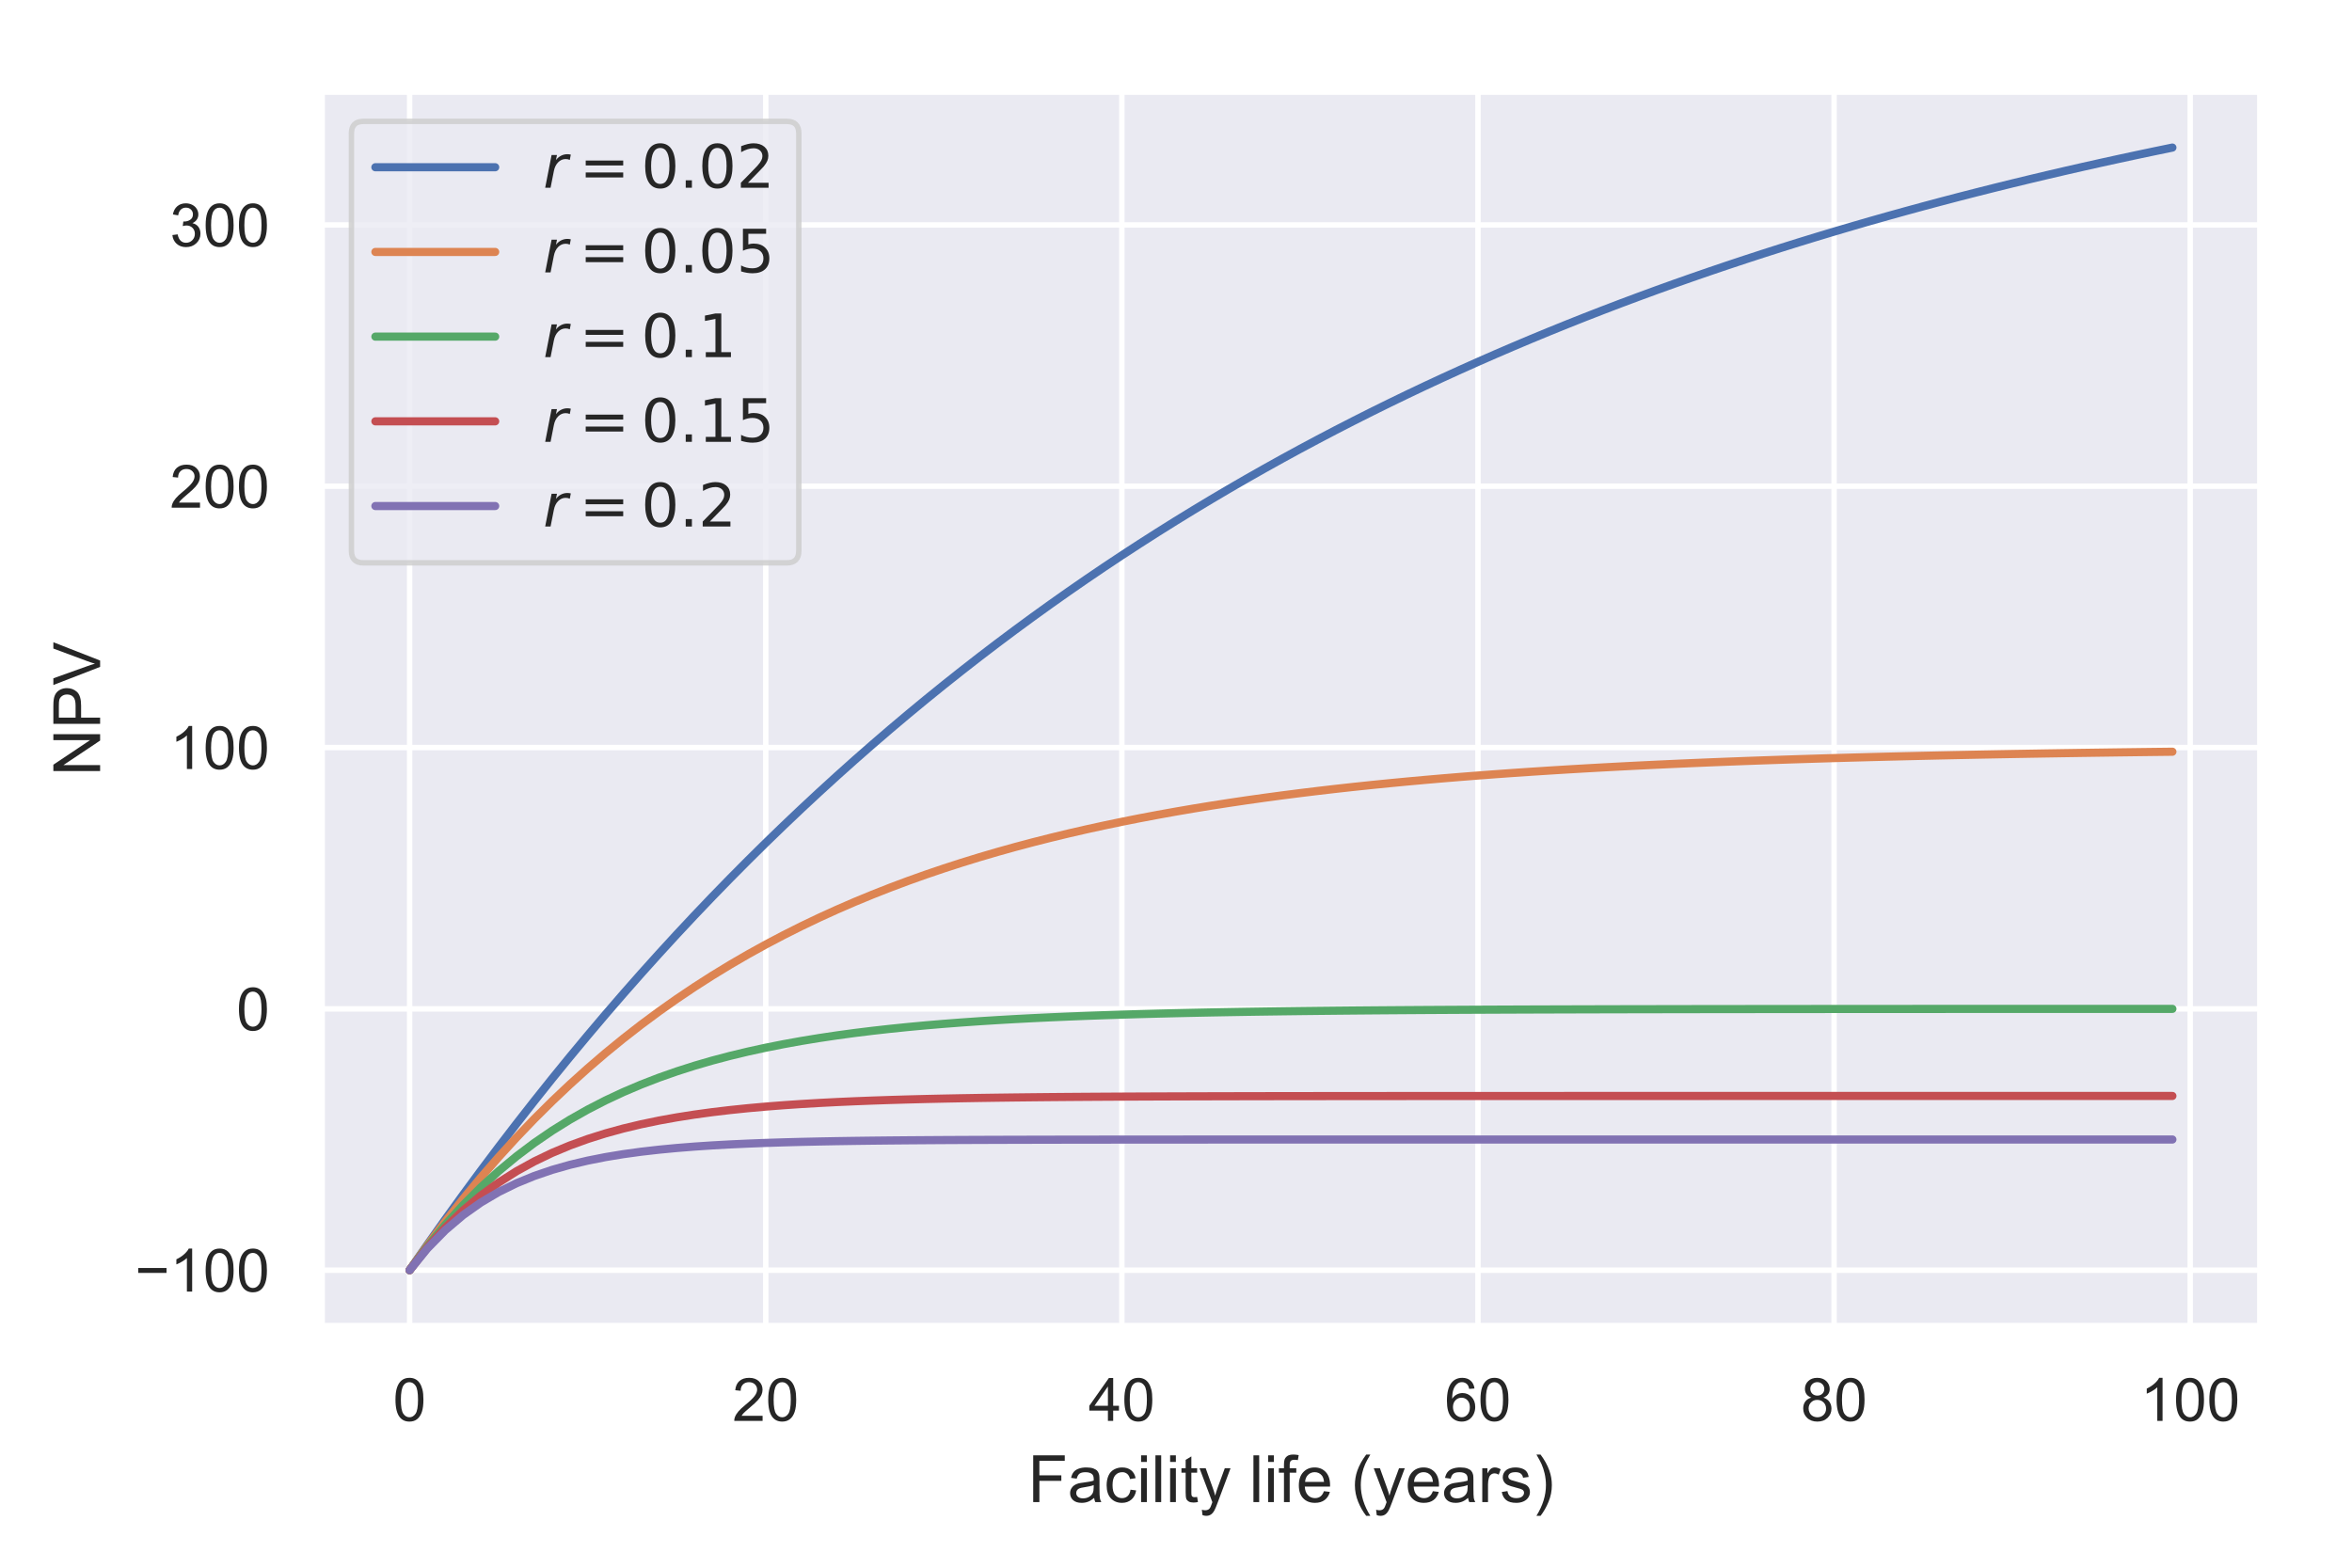 <?xml version="1.0" encoding="utf-8" standalone="no"?>
<!DOCTYPE svg PUBLIC "-//W3C//DTD SVG 1.1//EN"
  "http://www.w3.org/Graphics/SVG/1.1/DTD/svg11.dtd">
<!-- Created with matplotlib (https://matplotlib.org/) -->
<svg height="288pt" version="1.1" viewBox="0 0 432 288" width="432pt" xmlns="http://www.w3.org/2000/svg" xmlns:xlink="http://www.w3.org/1999/xlink">
 <defs>
  <style type="text/css">
*{stroke-linecap:butt;stroke-linejoin:round;}
  </style>
 </defs>
 <g id="figure_1">
  <g id="patch_1">
   <path d="M 0 288 
L 432 288 
L 432 0 
L 0 0 
z
" style="fill:#ffffff;"/>
  </g>
  <g id="axes_1">
   <g id="patch_2">
    <path d="M 59.05 243.653 
L 415.2 243.653 
L 415.2 16.8 
L 59.05 16.8 
z
" style="fill:#eaeaf2;"/>
   </g>
   <g id="matplotlib.axis_1">
    <g id="xtick_1">
     <g id="line2d_1">
      <path clip-path="url(#pd58689fdc3)" d="M 75.239 243.653 
L 75.239 16.8 
" style="fill:none;stroke:#ffffff;stroke-linecap:round;"/>
     </g>
     <g id="text_1">
      <!-- 0 -->
      <defs>
       <path d="M 4.156 35.297 
Q 4.156 48 6.766 55.734 
Q 9.375 63.484 14.516 67.672 
Q 19.672 71.875 27.484 71.875 
Q 33.25 71.875 37.594 69.547 
Q 41.938 67.234 44.766 62.859 
Q 47.609 58.5 49.219 52.219 
Q 50.828 45.953 50.828 35.297 
Q 50.828 22.703 48.234 14.969 
Q 45.656 7.234 40.5 3 
Q 35.359 -1.219 27.484 -1.219 
Q 17.141 -1.219 11.234 6.203 
Q 4.156 15.141 4.156 35.297 
z
M 13.188 35.297 
Q 13.188 17.672 17.312 11.828 
Q 21.438 6 27.484 6 
Q 33.547 6 37.672 11.859 
Q 41.797 17.719 41.797 35.297 
Q 41.797 52.984 37.672 58.781 
Q 33.547 64.594 27.391 64.594 
Q 21.344 64.594 17.719 59.469 
Q 13.188 52.938 13.188 35.297 
z
" id="ArialMT-48"/>
      </defs>
      <g style="fill:#262626;" transform="translate(72.18 261.027)scale(0.11 -0.11)">
       <use xlink:href="#ArialMT-48"/>
      </g>
     </g>
    </g>
    <g id="xtick_2">
     <g id="line2d_2">
      <path clip-path="url(#pd58689fdc3)" d="M 140.647 243.653 
L 140.647 16.8 
" style="fill:none;stroke:#ffffff;stroke-linecap:round;"/>
     </g>
     <g id="text_2">
      <!-- 20 -->
      <defs>
       <path d="M 50.344 8.453 
L 50.344 0 
L 3.031 0 
Q 2.938 3.172 4.047 6.109 
Q 5.859 10.938 9.828 15.625 
Q 13.812 20.312 21.344 26.469 
Q 33.016 36.031 37.109 41.625 
Q 41.219 47.219 41.219 52.203 
Q 41.219 57.422 37.469 61 
Q 33.734 64.594 27.734 64.594 
Q 21.391 64.594 17.578 60.781 
Q 13.766 56.984 13.719 50.25 
L 4.688 51.172 
Q 5.609 61.281 11.656 66.578 
Q 17.719 71.875 27.938 71.875 
Q 38.234 71.875 44.234 66.156 
Q 50.25 60.453 50.25 52 
Q 50.25 47.703 48.484 43.547 
Q 46.734 39.406 42.656 34.812 
Q 38.578 30.219 29.109 22.219 
Q 21.188 15.578 18.938 13.203 
Q 16.703 10.844 15.234 8.453 
z
" id="ArialMT-50"/>
      </defs>
      <g style="fill:#262626;" transform="translate(134.53 261.027)scale(0.11 -0.11)">
       <use xlink:href="#ArialMT-50"/>
       <use x="55.615" xlink:href="#ArialMT-48"/>
      </g>
     </g>
    </g>
    <g id="xtick_3">
     <g id="line2d_3">
      <path clip-path="url(#pd58689fdc3)" d="M 206.056 243.653 
L 206.056 16.8 
" style="fill:none;stroke:#ffffff;stroke-linecap:round;"/>
     </g>
     <g id="text_3">
      <!-- 40 -->
      <defs>
       <path d="M 32.328 0 
L 32.328 17.141 
L 1.266 17.141 
L 1.266 25.203 
L 33.938 71.578 
L 41.109 71.578 
L 41.109 25.203 
L 50.781 25.203 
L 50.781 17.141 
L 41.109 17.141 
L 41.109 0 
z
M 32.328 25.203 
L 32.328 57.469 
L 9.906 25.203 
z
" id="ArialMT-52"/>
      </defs>
      <g style="fill:#262626;" transform="translate(199.939 261.027)scale(0.11 -0.11)">
       <use xlink:href="#ArialMT-52"/>
       <use x="55.615" xlink:href="#ArialMT-48"/>
      </g>
     </g>
    </g>
    <g id="xtick_4">
     <g id="line2d_4">
      <path clip-path="url(#pd58689fdc3)" d="M 271.465 243.653 
L 271.465 16.8 
" style="fill:none;stroke:#ffffff;stroke-linecap:round;"/>
     </g>
     <g id="text_4">
      <!-- 60 -->
      <defs>
       <path d="M 49.75 54.047 
L 41.016 53.375 
Q 39.844 58.547 37.703 60.891 
Q 34.125 64.656 28.906 64.656 
Q 24.703 64.656 21.531 62.312 
Q 17.391 59.281 14.984 53.469 
Q 12.594 47.656 12.5 36.922 
Q 15.672 41.75 20.266 44.094 
Q 24.859 46.438 29.891 46.438 
Q 38.672 46.438 44.844 39.969 
Q 51.031 33.5 51.031 23.25 
Q 51.031 16.5 48.125 10.719 
Q 45.219 4.938 40.141 1.859 
Q 35.062 -1.219 28.609 -1.219 
Q 17.625 -1.219 10.688 6.859 
Q 3.766 14.938 3.766 33.5 
Q 3.766 54.25 11.422 63.672 
Q 18.109 71.875 29.438 71.875 
Q 37.891 71.875 43.281 67.141 
Q 48.688 62.406 49.75 54.047 
z
M 13.875 23.188 
Q 13.875 18.656 15.797 14.5 
Q 17.719 10.359 21.188 8.172 
Q 24.656 6 28.469 6 
Q 34.031 6 38.031 10.484 
Q 42.047 14.984 42.047 22.703 
Q 42.047 30.125 38.078 34.391 
Q 34.125 38.672 28.125 38.672 
Q 22.172 38.672 18.016 34.391 
Q 13.875 30.125 13.875 23.188 
z
" id="ArialMT-54"/>
      </defs>
      <g style="fill:#262626;" transform="translate(265.348 261.027)scale(0.11 -0.11)">
       <use xlink:href="#ArialMT-54"/>
       <use x="55.615" xlink:href="#ArialMT-48"/>
      </g>
     </g>
    </g>
    <g id="xtick_5">
     <g id="line2d_5">
      <path clip-path="url(#pd58689fdc3)" d="M 336.873 243.653 
L 336.873 16.8 
" style="fill:none;stroke:#ffffff;stroke-linecap:round;"/>
     </g>
     <g id="text_5">
      <!-- 80 -->
      <defs>
       <path d="M 17.672 38.812 
Q 12.203 40.828 9.562 44.531 
Q 6.938 48.25 6.938 53.422 
Q 6.938 61.234 12.547 66.547 
Q 18.172 71.875 27.484 71.875 
Q 36.859 71.875 42.578 66.422 
Q 48.297 60.984 48.297 53.172 
Q 48.297 48.188 45.672 44.5 
Q 43.062 40.828 37.75 38.812 
Q 44.344 36.672 47.781 31.875 
Q 51.219 27.094 51.219 20.453 
Q 51.219 11.281 44.719 5.031 
Q 38.234 -1.219 27.641 -1.219 
Q 17.047 -1.219 10.547 5.047 
Q 4.047 11.328 4.047 20.703 
Q 4.047 27.688 7.594 32.391 
Q 11.141 37.109 17.672 38.812 
z
M 15.922 53.719 
Q 15.922 48.641 19.188 45.406 
Q 22.469 42.188 27.688 42.188 
Q 32.766 42.188 36.016 45.375 
Q 39.266 48.578 39.266 53.219 
Q 39.266 58.062 35.906 61.359 
Q 32.562 64.656 27.594 64.656 
Q 22.562 64.656 19.234 61.422 
Q 15.922 58.203 15.922 53.719 
z
M 13.094 20.656 
Q 13.094 16.891 14.875 13.375 
Q 16.656 9.859 20.172 7.922 
Q 23.688 6 27.734 6 
Q 34.031 6 38.125 10.047 
Q 42.234 14.109 42.234 20.359 
Q 42.234 26.703 38.016 30.859 
Q 33.797 35.016 27.438 35.016 
Q 21.234 35.016 17.156 30.906 
Q 13.094 26.812 13.094 20.656 
z
" id="ArialMT-56"/>
      </defs>
      <g style="fill:#262626;" transform="translate(330.756 261.027)scale(0.11 -0.11)">
       <use xlink:href="#ArialMT-56"/>
       <use x="55.615" xlink:href="#ArialMT-48"/>
      </g>
     </g>
    </g>
    <g id="xtick_6">
     <g id="line2d_6">
      <path clip-path="url(#pd58689fdc3)" d="M 402.282 243.653 
L 402.282 16.8 
" style="fill:none;stroke:#ffffff;stroke-linecap:round;"/>
     </g>
     <g id="text_6">
      <!-- 100 -->
      <defs>
       <path d="M 37.25 0 
L 28.469 0 
L 28.469 56 
Q 25.297 52.984 20.141 49.953 
Q 14.984 46.922 10.891 45.406 
L 10.891 53.906 
Q 18.266 57.375 23.781 62.297 
Q 29.297 67.234 31.594 71.875 
L 37.25 71.875 
z
" id="ArialMT-49"/>
      </defs>
      <g style="fill:#262626;" transform="translate(393.106 261.027)scale(0.11 -0.11)">
       <use xlink:href="#ArialMT-49"/>
       <use x="55.615" xlink:href="#ArialMT-48"/>
       <use x="111.23" xlink:href="#ArialMT-48"/>
      </g>
     </g>
    </g>
    <g id="text_7">
     <!-- Facility life (years) -->
     <defs>
      <path d="M 8.203 0 
L 8.203 71.578 
L 56.5 71.578 
L 56.5 63.141 
L 17.672 63.141 
L 17.672 40.969 
L 51.266 40.969 
L 51.266 32.516 
L 17.672 32.516 
L 17.672 0 
z
" id="ArialMT-70"/>
      <path d="M 40.438 6.391 
Q 35.547 2.25 31.031 0.531 
Q 26.516 -1.172 21.344 -1.172 
Q 12.797 -1.172 8.203 3 
Q 3.609 7.172 3.609 13.672 
Q 3.609 17.484 5.344 20.625 
Q 7.078 23.781 9.891 25.688 
Q 12.703 27.594 16.219 28.562 
Q 18.797 29.25 24.031 29.891 
Q 34.672 31.156 39.703 32.906 
Q 39.75 34.719 39.75 35.203 
Q 39.75 40.578 37.25 42.781 
Q 33.891 45.75 27.25 45.75 
Q 21.047 45.75 18.094 43.578 
Q 15.141 41.406 13.719 35.891 
L 5.125 37.062 
Q 6.297 42.578 8.984 45.969 
Q 11.672 49.359 16.75 51.188 
Q 21.828 53.031 28.516 53.031 
Q 35.156 53.031 39.297 51.469 
Q 43.453 49.906 45.406 47.531 
Q 47.359 45.172 48.141 41.547 
Q 48.578 39.312 48.578 33.453 
L 48.578 21.734 
Q 48.578 9.469 49.141 6.219 
Q 49.703 2.984 51.375 0 
L 42.188 0 
Q 40.828 2.734 40.438 6.391 
z
M 39.703 26.031 
Q 34.906 24.078 25.344 22.703 
Q 19.922 21.922 17.672 20.938 
Q 15.438 19.969 14.203 18.094 
Q 12.984 16.219 12.984 13.922 
Q 12.984 10.406 15.641 8.062 
Q 18.312 5.719 23.438 5.719 
Q 28.516 5.719 32.469 7.938 
Q 36.422 10.156 38.281 14.016 
Q 39.703 17 39.703 22.797 
z
" id="ArialMT-97"/>
      <path d="M 40.438 19 
L 49.078 17.875 
Q 47.656 8.938 41.812 3.875 
Q 35.984 -1.172 27.484 -1.172 
Q 16.844 -1.172 10.375 5.781 
Q 3.906 12.75 3.906 25.734 
Q 3.906 34.125 6.688 40.422 
Q 9.469 46.734 15.156 49.875 
Q 20.844 53.031 27.547 53.031 
Q 35.984 53.031 41.359 48.75 
Q 46.734 44.484 48.25 36.625 
L 39.703 35.297 
Q 38.484 40.531 35.375 43.156 
Q 32.281 45.797 27.875 45.797 
Q 21.234 45.797 17.078 41.031 
Q 12.938 36.281 12.938 25.984 
Q 12.938 15.531 16.938 10.797 
Q 20.953 6.062 27.391 6.062 
Q 32.562 6.062 36.031 9.234 
Q 39.5 12.406 40.438 19 
z
" id="ArialMT-99"/>
      <path d="M 6.641 61.469 
L 6.641 71.578 
L 15.438 71.578 
L 15.438 61.469 
z
M 6.641 0 
L 6.641 51.859 
L 15.438 51.859 
L 15.438 0 
z
" id="ArialMT-105"/>
      <path d="M 6.391 0 
L 6.391 71.578 
L 15.188 71.578 
L 15.188 0 
z
" id="ArialMT-108"/>
      <path d="M 25.781 7.859 
L 27.047 0.094 
Q 23.344 -0.688 20.406 -0.688 
Q 15.625 -0.688 12.984 0.828 
Q 10.359 2.344 9.281 4.812 
Q 8.203 7.281 8.203 15.188 
L 8.203 45.016 
L 1.766 45.016 
L 1.766 51.859 
L 8.203 51.859 
L 8.203 64.703 
L 16.938 69.969 
L 16.938 51.859 
L 25.781 51.859 
L 25.781 45.016 
L 16.938 45.016 
L 16.938 14.703 
Q 16.938 10.938 17.406 9.859 
Q 17.875 8.797 18.922 8.156 
Q 19.969 7.516 21.922 7.516 
Q 23.391 7.516 25.781 7.859 
z
" id="ArialMT-116"/>
      <path d="M 6.203 -19.969 
L 5.219 -11.719 
Q 8.109 -12.5 10.25 -12.5 
Q 13.188 -12.5 14.938 -11.516 
Q 16.703 -10.547 17.828 -8.797 
Q 18.656 -7.469 20.516 -2.25 
Q 20.75 -1.516 21.297 -0.094 
L 1.609 51.859 
L 11.078 51.859 
L 21.875 21.828 
Q 23.969 16.109 25.641 9.812 
Q 27.156 15.875 29.25 21.625 
L 40.328 51.859 
L 49.125 51.859 
L 29.391 -0.875 
Q 26.219 -9.422 24.469 -12.641 
Q 22.125 -17 19.094 -19.016 
Q 16.062 -21.047 11.859 -21.047 
Q 9.328 -21.047 6.203 -19.969 
z
" id="ArialMT-121"/>
      <path id="ArialMT-32"/>
      <path d="M 8.688 0 
L 8.688 45.016 
L 0.922 45.016 
L 0.922 51.859 
L 8.688 51.859 
L 8.688 57.375 
Q 8.688 62.594 9.625 65.141 
Q 10.891 68.562 14.078 70.672 
Q 17.281 72.797 23.047 72.797 
Q 26.766 72.797 31.25 71.922 
L 29.938 64.266 
Q 27.203 64.75 24.75 64.75 
Q 20.75 64.75 19.094 63.031 
Q 17.438 61.328 17.438 56.641 
L 17.438 51.859 
L 27.547 51.859 
L 27.547 45.016 
L 17.438 45.016 
L 17.438 0 
z
" id="ArialMT-102"/>
      <path d="M 42.094 16.703 
L 51.172 15.578 
Q 49.031 7.625 43.219 3.219 
Q 37.406 -1.172 28.375 -1.172 
Q 17 -1.172 10.328 5.828 
Q 3.656 12.844 3.656 25.484 
Q 3.656 38.578 10.391 45.797 
Q 17.141 53.031 27.875 53.031 
Q 38.281 53.031 44.875 45.953 
Q 51.469 38.875 51.469 26.031 
Q 51.469 25.25 51.422 23.688 
L 12.75 23.688 
Q 13.234 15.141 17.578 10.594 
Q 21.922 6.062 28.422 6.062 
Q 33.25 6.062 36.672 8.594 
Q 40.094 11.141 42.094 16.703 
z
M 13.234 30.906 
L 42.188 30.906 
Q 41.609 37.453 38.875 40.719 
Q 34.672 45.797 27.984 45.797 
Q 21.922 45.797 17.797 41.75 
Q 13.672 37.703 13.234 30.906 
z
" id="ArialMT-101"/>
      <path d="M 23.391 -21.047 
Q 16.109 -11.859 11.078 0.438 
Q 6.062 12.75 6.062 25.922 
Q 6.062 37.547 9.812 48.188 
Q 14.203 60.547 23.391 72.797 
L 29.688 72.797 
Q 23.781 62.641 21.875 58.297 
Q 18.891 51.562 17.188 44.234 
Q 15.094 35.109 15.094 25.875 
Q 15.094 2.391 29.688 -21.047 
z
" id="ArialMT-40"/>
      <path d="M 6.5 0 
L 6.5 51.859 
L 14.406 51.859 
L 14.406 44 
Q 17.438 49.516 20 51.266 
Q 22.562 53.031 25.641 53.031 
Q 30.078 53.031 34.672 50.203 
L 31.641 42.047 
Q 28.422 43.953 25.203 43.953 
Q 22.312 43.953 20.016 42.219 
Q 17.719 40.484 16.75 37.406 
Q 15.281 32.719 15.281 27.156 
L 15.281 0 
z
" id="ArialMT-114"/>
      <path d="M 3.078 15.484 
L 11.766 16.844 
Q 12.5 11.625 15.844 8.844 
Q 19.188 6.062 25.203 6.062 
Q 31.25 6.062 34.172 8.516 
Q 37.109 10.984 37.109 14.312 
Q 37.109 17.281 34.516 19 
Q 32.719 20.172 25.531 21.969 
Q 15.875 24.422 12.141 26.203 
Q 8.406 27.984 6.469 31.125 
Q 4.547 34.281 4.547 38.094 
Q 4.547 41.547 6.125 44.5 
Q 7.719 47.469 10.453 49.422 
Q 12.5 50.922 16.031 51.969 
Q 19.578 53.031 23.641 53.031 
Q 29.734 53.031 34.344 51.266 
Q 38.969 49.516 41.156 46.5 
Q 43.359 43.5 44.188 38.484 
L 35.594 37.312 
Q 35.016 41.312 32.203 43.547 
Q 29.391 45.797 24.266 45.797 
Q 18.219 45.797 15.625 43.797 
Q 13.031 41.797 13.031 39.109 
Q 13.031 37.406 14.109 36.031 
Q 15.188 34.625 17.484 33.688 
Q 18.797 33.203 25.25 31.453 
Q 34.578 28.953 38.25 27.359 
Q 41.938 25.781 44.031 22.75 
Q 46.141 19.734 46.141 15.234 
Q 46.141 10.844 43.578 6.953 
Q 41.016 3.078 36.172 0.953 
Q 31.344 -1.172 25.25 -1.172 
Q 15.141 -1.172 9.844 3.031 
Q 4.547 7.234 3.078 15.484 
z
" id="ArialMT-115"/>
      <path d="M 12.359 -21.047 
L 6.062 -21.047 
Q 20.656 2.391 20.656 25.875 
Q 20.656 35.062 18.562 44.094 
Q 16.891 51.422 13.922 58.156 
Q 12.016 62.547 6.062 72.797 
L 12.359 72.797 
Q 21.531 60.547 25.922 48.188 
Q 29.688 37.547 29.688 25.922 
Q 29.688 12.75 24.625 0.438 
Q 19.578 -11.859 12.359 -21.047 
z
" id="ArialMT-41"/>
     </defs>
     <g style="fill:#262626;" transform="translate(188.787 275.949)scale(0.12 -0.12)">
      <use xlink:href="#ArialMT-70"/>
      <use x="61.084" xlink:href="#ArialMT-97"/>
      <use x="116.699" xlink:href="#ArialMT-99"/>
      <use x="166.699" xlink:href="#ArialMT-105"/>
      <use x="188.916" xlink:href="#ArialMT-108"/>
      <use x="211.133" xlink:href="#ArialMT-105"/>
      <use x="233.35" xlink:href="#ArialMT-116"/>
      <use x="261.133" xlink:href="#ArialMT-121"/>
      <use x="311.133" xlink:href="#ArialMT-32"/>
      <use x="338.916" xlink:href="#ArialMT-108"/>
      <use x="361.133" xlink:href="#ArialMT-105"/>
      <use x="383.35" xlink:href="#ArialMT-102"/>
      <use x="411.133" xlink:href="#ArialMT-101"/>
      <use x="466.748" xlink:href="#ArialMT-32"/>
      <use x="494.531" xlink:href="#ArialMT-40"/>
      <use x="527.832" xlink:href="#ArialMT-121"/>
      <use x="577.832" xlink:href="#ArialMT-101"/>
      <use x="633.447" xlink:href="#ArialMT-97"/>
      <use x="689.062" xlink:href="#ArialMT-114"/>
      <use x="722.363" xlink:href="#ArialMT-115"/>
      <use x="772.363" xlink:href="#ArialMT-41"/>
     </g>
    </g>
   </g>
   <g id="matplotlib.axis_2">
    <g id="ytick_1">
     <g id="line2d_7">
      <path clip-path="url(#pd58689fdc3)" d="M 59.05 233.342 
L 415.2 233.342 
" style="fill:none;stroke:#ffffff;stroke-linecap:round;"/>
     </g>
     <g id="text_8">
      <!-- −100 -->
      <defs>
       <path d="M 52.828 31.203 
L 5.562 31.203 
L 5.562 39.406 
L 52.828 39.406 
z
" id="ArialMT-8722"/>
      </defs>
      <g style="fill:#262626;" transform="translate(24.774 237.278)scale(0.11 -0.11)">
       <use xlink:href="#ArialMT-8722"/>
       <use x="58.398" xlink:href="#ArialMT-49"/>
       <use x="114.014" xlink:href="#ArialMT-48"/>
       <use x="169.629" xlink:href="#ArialMT-48"/>
      </g>
     </g>
    </g>
    <g id="ytick_2">
     <g id="line2d_8">
      <path clip-path="url(#pd58689fdc3)" d="M 59.05 185.337 
L 415.2 185.337 
" style="fill:none;stroke:#ffffff;stroke-linecap:round;"/>
     </g>
     <g id="text_9">
      <!-- 0 -->
      <g style="fill:#262626;" transform="translate(43.433 189.274)scale(0.11 -0.11)">
       <use xlink:href="#ArialMT-48"/>
      </g>
     </g>
    </g>
    <g id="ytick_3">
     <g id="line2d_9">
      <path clip-path="url(#pd58689fdc3)" d="M 59.05 137.332 
L 415.2 137.332 
" style="fill:none;stroke:#ffffff;stroke-linecap:round;"/>
     </g>
     <g id="text_10">
      <!-- 100 -->
      <g style="fill:#262626;" transform="translate(31.199 141.269)scale(0.11 -0.11)">
       <use xlink:href="#ArialMT-49"/>
       <use x="55.615" xlink:href="#ArialMT-48"/>
       <use x="111.23" xlink:href="#ArialMT-48"/>
      </g>
     </g>
    </g>
    <g id="ytick_4">
     <g id="line2d_10">
      <path clip-path="url(#pd58689fdc3)" d="M 59.05 89.327 
L 415.2 89.327 
" style="fill:none;stroke:#ffffff;stroke-linecap:round;"/>
     </g>
     <g id="text_11">
      <!-- 200 -->
      <g style="fill:#262626;" transform="translate(31.199 93.264)scale(0.11 -0.11)">
       <use xlink:href="#ArialMT-50"/>
       <use x="55.615" xlink:href="#ArialMT-48"/>
       <use x="111.23" xlink:href="#ArialMT-48"/>
      </g>
     </g>
    </g>
    <g id="ytick_5">
     <g id="line2d_11">
      <path clip-path="url(#pd58689fdc3)" d="M 59.05 41.322 
L 415.2 41.322 
" style="fill:none;stroke:#ffffff;stroke-linecap:round;"/>
     </g>
     <g id="text_12">
      <!-- 300 -->
      <defs>
       <path d="M 4.203 18.891 
L 12.984 20.062 
Q 14.5 12.594 18.141 9.297 
Q 21.781 6 27 6 
Q 33.203 6 37.469 10.297 
Q 41.75 14.594 41.75 20.953 
Q 41.75 27 37.797 30.922 
Q 33.844 34.859 27.734 34.859 
Q 25.25 34.859 21.531 33.891 
L 22.516 41.609 
Q 23.391 41.5 23.922 41.5 
Q 29.547 41.5 34.031 44.422 
Q 38.531 47.359 38.531 53.469 
Q 38.531 58.297 35.25 61.469 
Q 31.984 64.656 26.812 64.656 
Q 21.688 64.656 18.266 61.422 
Q 14.844 58.203 13.875 51.766 
L 5.078 53.328 
Q 6.688 62.156 12.391 67.016 
Q 18.109 71.875 26.609 71.875 
Q 32.469 71.875 37.391 69.359 
Q 42.328 66.844 44.938 62.5 
Q 47.562 58.156 47.562 53.266 
Q 47.562 48.641 45.062 44.828 
Q 42.578 41.016 37.703 38.766 
Q 44.047 37.312 47.562 32.688 
Q 51.078 28.078 51.078 21.141 
Q 51.078 11.766 44.234 5.25 
Q 37.406 -1.266 26.953 -1.266 
Q 17.531 -1.266 11.297 4.344 
Q 5.078 9.969 4.203 18.891 
z
" id="ArialMT-51"/>
      </defs>
      <g style="fill:#262626;" transform="translate(31.199 45.259)scale(0.11 -0.11)">
       <use xlink:href="#ArialMT-51"/>
       <use x="55.615" xlink:href="#ArialMT-48"/>
       <use x="111.23" xlink:href="#ArialMT-48"/>
      </g>
     </g>
    </g>
    <g id="text_13">
     <!-- NPV -->
     <defs>
      <path d="M 7.625 0 
L 7.625 71.578 
L 17.328 71.578 
L 54.938 15.375 
L 54.938 71.578 
L 64.016 71.578 
L 64.016 0 
L 54.297 0 
L 16.703 56.25 
L 16.703 0 
z
" id="ArialMT-78"/>
      <path d="M 7.719 0 
L 7.719 71.578 
L 34.719 71.578 
Q 41.844 71.578 45.609 70.906 
Q 50.875 70.016 54.438 67.547 
Q 58.016 65.094 60.188 60.641 
Q 62.359 56.203 62.359 50.875 
Q 62.359 41.75 56.547 35.422 
Q 50.734 29.109 35.547 29.109 
L 17.188 29.109 
L 17.188 0 
z
M 17.188 37.547 
L 35.688 37.547 
Q 44.875 37.547 48.734 40.969 
Q 52.594 44.391 52.594 50.594 
Q 52.594 55.078 50.312 58.266 
Q 48.047 61.469 44.344 62.5 
Q 41.938 63.141 35.5 63.141 
L 17.188 63.141 
z
" id="ArialMT-80"/>
      <path d="M 28.172 0 
L 0.438 71.578 
L 10.688 71.578 
L 29.297 19.578 
Q 31.547 13.328 33.062 7.859 
Q 34.719 13.719 36.922 19.578 
L 56.25 71.578 
L 65.922 71.578 
L 37.891 0 
z
" id="ArialMT-86"/>
     </defs>
     <g style="fill:#262626;" transform="translate(18.389 142.564)rotate(-90)scale(0.12 -0.12)">
      <use xlink:href="#ArialMT-78"/>
      <use x="72.217" xlink:href="#ArialMT-80"/>
      <use x="138.916" xlink:href="#ArialMT-86"/>
     </g>
    </g>
   </g>
   <g id="line2d_12">
    <path clip-path="url(#pd58689fdc3)" d="M 75.239 233.342 
L 78.509 228.635 
L 81.779 224.021 
L 85.05 219.498 
L 88.32 215.063 
L 91.591 210.715 
L 94.861 206.452 
L 98.132 202.273 
L 101.402 198.176 
L 104.673 194.159 
L 107.943 190.221 
L 111.213 186.36 
L 114.484 182.575 
L 117.754 178.864 
L 121.025 175.226 
L 124.295 171.659 
L 127.566 168.162 
L 130.836 164.734 
L 134.106 161.373 
L 137.377 158.077 
L 140.647 154.847 
L 143.918 151.68 
L 147.188 148.575 
L 150.459 145.53 
L 153.729 142.546 
L 156.999 139.62 
L 160.27 136.751 
L 163.54 133.939 
L 166.811 131.181 
L 170.081 128.478 
L 173.352 125.828 
L 176.622 123.23 
L 179.892 120.682 
L 183.163 118.185 
L 186.433 115.737 
L 189.704 113.336 
L 192.974 110.983 
L 196.245 108.676 
L 199.515 106.414 
L 202.785 104.196 
L 206.056 102.022 
L 209.326 99.891 
L 212.597 97.801 
L 215.867 95.752 
L 219.138 93.744 
L 222.408 91.775 
L 225.678 89.844 
L 228.949 87.952 
L 232.219 86.096 
L 235.49 84.277 
L 238.76 82.493 
L 242.031 80.745 
L 245.301 79.03 
L 248.572 77.35 
L 251.842 75.702 
L 255.112 74.087 
L 258.383 72.503 
L 261.653 70.95 
L 264.924 69.428 
L 268.194 67.936 
L 271.465 66.473 
L 274.735 65.038 
L 278.005 63.632 
L 281.276 62.253 
L 284.546 60.902 
L 287.817 59.576 
L 291.087 58.277 
L 294.358 57.004 
L 297.628 55.755 
L 300.898 54.531 
L 304.169 53.33 
L 307.439 52.154 
L 310.71 51 
L 313.98 49.869 
L 317.251 48.76 
L 320.521 47.673 
L 323.791 46.607 
L 327.062 45.562 
L 330.332 44.538 
L 333.603 43.534 
L 336.873 42.549 
L 340.144 41.584 
L 343.414 40.637 
L 346.684 39.709 
L 349.955 38.8 
L 353.225 37.908 
L 356.496 37.034 
L 359.766 36.176 
L 363.037 35.336 
L 366.307 34.512 
L 369.577 33.704 
L 372.848 32.913 
L 376.118 32.136 
L 379.389 31.375 
L 382.659 30.629 
L 385.93 29.897 
L 389.2 29.18 
L 392.471 28.477 
L 395.741 27.787 
L 399.011 27.112 
" style="fill:none;stroke:#4c72b0;stroke-linecap:round;stroke-width:1.5;"/>
   </g>
   <g id="line2d_13">
    <path clip-path="url(#pd58689fdc3)" d="M 75.239 233.342 
L 78.509 228.77 
L 81.779 224.416 
L 85.05 220.269 
L 88.32 216.319 
L 91.591 212.558 
L 94.861 208.976 
L 98.132 205.564 
L 101.402 202.315 
L 104.673 199.221 
L 107.943 196.274 
L 111.213 193.467 
L 114.484 190.794 
L 117.754 188.248 
L 121.025 185.823 
L 124.295 183.514 
L 127.566 181.315 
L 130.836 179.221 
L 134.106 177.226 
L 137.377 175.326 
L 140.647 173.517 
L 143.918 171.794 
L 147.188 170.153 
L 150.459 168.59 
L 153.729 167.102 
L 156.999 165.684 
L 160.27 164.334 
L 163.54 163.048 
L 166.811 161.823 
L 170.081 160.657 
L 173.352 159.546 
L 176.622 158.489 
L 179.892 157.481 
L 183.163 156.522 
L 186.433 155.608 
L 189.704 154.738 
L 192.974 153.909 
L 196.245 153.119 
L 199.515 152.368 
L 202.785 151.652 
L 206.056 150.97 
L 209.326 150.32 
L 212.597 149.702 
L 215.867 149.113 
L 219.138 148.552 
L 222.408 148.018 
L 225.678 147.509 
L 228.949 147.024 
L 232.219 146.563 
L 235.49 146.123 
L 238.76 145.704 
L 242.031 145.306 
L 245.301 144.926 
L 248.572 144.564 
L 251.842 144.22 
L 255.112 143.892 
L 258.383 143.58 
L 261.653 143.282 
L 264.924 142.999 
L 268.194 142.729 
L 271.465 142.472 
L 274.735 142.227 
L 278.005 141.994 
L 281.276 141.772 
L 284.546 141.561 
L 287.817 141.359 
L 291.087 141.168 
L 294.358 140.985 
L 297.628 140.811 
L 300.898 140.645 
L 304.169 140.488 
L 307.439 140.337 
L 310.71 140.194 
L 313.98 140.058 
L 317.251 139.928 
L 320.521 139.804 
L 323.791 139.687 
L 327.062 139.575 
L 330.332 139.468 
L 333.603 139.366 
L 336.873 139.269 
L 340.144 139.177 
L 343.414 139.089 
L 346.684 139.005 
L 349.955 138.926 
L 353.225 138.85 
L 356.496 138.778 
L 359.766 138.709 
L 363.037 138.643 
L 366.307 138.581 
L 369.577 138.521 
L 372.848 138.465 
L 376.118 138.411 
L 379.389 138.359 
L 382.659 138.31 
L 385.93 138.264 
L 389.2 138.219 
L 392.471 138.177 
L 395.741 138.137 
L 399.011 138.099 
" style="fill:none;stroke:#dd8452;stroke-linecap:round;stroke-width:1.5;"/>
   </g>
   <g id="line2d_14">
    <path clip-path="url(#pd58689fdc3)" d="M 75.239 233.342 
L 78.509 228.978 
L 81.779 225.01 
L 85.05 221.404 
L 88.32 218.125 
L 91.591 215.144 
L 94.861 212.434 
L 98.132 209.971 
L 101.402 207.731 
L 104.673 205.696 
L 107.943 203.845 
L 111.213 202.162 
L 114.484 200.633 
L 117.754 199.242 
L 121.025 197.978 
L 124.295 196.829 
L 127.566 195.784 
L 130.836 194.834 
L 134.106 193.971 
L 137.377 193.186 
L 140.647 192.472 
L 143.918 191.824 
L 147.188 191.234 
L 150.459 190.698 
L 153.729 190.211 
L 156.999 189.767 
L 160.27 189.365 
L 163.54 188.999 
L 166.811 188.666 
L 170.081 188.363 
L 173.352 188.088 
L 176.622 187.838 
L 179.892 187.61 
L 183.163 187.404 
L 186.433 187.216 
L 189.704 187.045 
L 192.974 186.89 
L 196.245 186.749 
L 199.515 186.62 
L 202.785 186.504 
L 206.056 186.397 
L 209.326 186.301 
L 212.597 186.213 
L 215.867 186.134 
L 219.138 186.061 
L 222.408 185.995 
L 225.678 185.936 
L 228.949 185.881 
L 232.219 185.832 
L 235.49 185.787 
L 238.76 185.746 
L 242.031 185.709 
L 245.301 185.675 
L 248.572 185.644 
L 251.842 185.616 
L 255.112 185.591 
L 258.383 185.568 
L 261.653 185.547 
L 264.924 185.528 
L 268.194 185.51 
L 271.465 185.494 
L 274.735 185.48 
L 278.005 185.467 
L 281.276 185.455 
L 284.546 185.445 
L 287.817 185.435 
L 291.087 185.426 
L 294.358 185.418 
L 297.628 185.41 
L 300.898 185.404 
L 304.169 185.398 
L 307.439 185.392 
L 310.71 185.387 
L 313.98 185.382 
L 317.251 185.378 
L 320.521 185.375 
L 323.791 185.371 
L 327.062 185.368 
L 330.332 185.365 
L 333.603 185.363 
L 336.873 185.36 
L 340.144 185.358 
L 343.414 185.356 
L 346.684 185.354 
L 349.955 185.353 
L 353.225 185.351 
L 356.496 185.35 
L 359.766 185.349 
L 363.037 185.348 
L 366.307 185.347 
L 369.577 185.346 
L 372.848 185.345 
L 376.118 185.344 
L 379.389 185.344 
L 382.659 185.343 
L 385.93 185.342 
L 389.2 185.342 
L 392.471 185.341 
L 395.741 185.341 
L 399.011 185.341 
" style="fill:none;stroke:#55a868;stroke-linecap:round;stroke-width:1.5;"/>
   </g>
   <g id="line2d_15">
    <path clip-path="url(#pd58689fdc3)" d="M 75.239 233.342 
L 78.509 229.167 
L 81.779 225.537 
L 85.05 222.381 
L 88.32 219.636 
L 91.591 217.25 
L 94.861 215.174 
L 98.132 213.37 
L 101.402 211.8 
L 104.673 210.436 
L 107.943 209.249 
L 111.213 208.217 
L 114.484 207.32 
L 117.754 206.54 
L 121.025 205.861 
L 124.295 205.271 
L 127.566 204.758 
L 130.836 204.312 
L 134.106 203.924 
L 137.377 203.587 
L 140.647 203.294 
L 143.918 203.039 
L 147.188 202.817 
L 150.459 202.624 
L 153.729 202.456 
L 156.999 202.311 
L 160.27 202.184 
L 163.54 202.074 
L 166.811 201.978 
L 170.081 201.894 
L 173.352 201.822 
L 176.622 201.759 
L 179.892 201.704 
L 183.163 201.656 
L 186.433 201.615 
L 189.704 201.579 
L 192.974 201.547 
L 196.245 201.52 
L 199.515 201.496 
L 202.785 201.476 
L 206.056 201.458 
L 209.326 201.442 
L 212.597 201.429 
L 215.867 201.417 
L 219.138 201.407 
L 222.408 201.398 
L 225.678 201.39 
L 228.949 201.383 
L 232.219 201.377 
L 235.49 201.372 
L 238.76 201.368 
L 242.031 201.364 
L 245.301 201.361 
L 248.572 201.358 
L 251.842 201.355 
L 255.112 201.353 
L 258.383 201.351 
L 261.653 201.35 
L 264.924 201.348 
L 268.194 201.347 
L 271.465 201.346 
L 274.735 201.345 
L 278.005 201.344 
L 281.276 201.343 
L 284.546 201.343 
L 287.817 201.342 
L 291.087 201.342 
L 294.358 201.341 
L 297.628 201.341 
L 300.898 201.34 
L 304.169 201.34 
L 307.439 201.34 
L 310.71 201.34 
L 313.98 201.34 
L 317.251 201.339 
L 320.521 201.339 
L 323.791 201.339 
L 327.062 201.339 
L 330.332 201.339 
L 333.603 201.339 
L 336.873 201.339 
L 340.144 201.339 
L 343.414 201.339 
L 346.684 201.339 
L 349.955 201.339 
L 353.225 201.339 
L 356.496 201.339 
L 359.766 201.339 
L 363.037 201.339 
L 366.307 201.339 
L 369.577 201.339 
L 372.848 201.339 
L 376.118 201.339 
L 379.389 201.338 
L 382.659 201.338 
L 385.93 201.338 
L 389.2 201.338 
L 392.471 201.338 
L 395.741 201.338 
L 399.011 201.338 
" style="fill:none;stroke:#c44e52;stroke-linecap:round;stroke-width:1.5;"/>
   </g>
   <g id="line2d_16">
    <path clip-path="url(#pd58689fdc3)" d="M 75.239 233.342 
L 78.509 229.341 
L 81.779 226.008 
L 85.05 223.229 
L 88.32 220.914 
L 91.591 218.985 
L 94.861 217.378 
L 98.132 216.038 
L 101.402 214.921 
L 104.673 213.991 
L 107.943 213.216 
L 111.213 212.57 
L 114.484 212.031 
L 117.754 211.583 
L 121.025 211.209 
L 124.295 210.897 
L 127.566 210.637 
L 130.836 210.421 
L 134.106 210.241 
L 137.377 210.091 
L 140.647 209.965 
L 143.918 209.861 
L 147.188 209.774 
L 150.459 209.702 
L 153.729 209.641 
L 156.999 209.591 
L 160.27 209.549 
L 163.54 209.514 
L 166.811 209.485 
L 170.081 209.461 
L 173.352 209.44 
L 176.622 209.423 
L 179.892 209.409 
L 183.163 209.398 
L 186.433 209.388 
L 189.704 209.38 
L 192.974 209.373 
L 196.245 209.367 
L 199.515 209.363 
L 202.785 209.359 
L 206.056 209.356 
L 209.326 209.353 
L 212.597 209.351 
L 215.867 209.349 
L 219.138 209.347 
L 222.408 209.346 
L 225.678 209.345 
L 228.949 209.344 
L 232.219 209.343 
L 235.49 209.342 
L 238.76 209.342 
L 242.031 209.341 
L 245.301 209.341 
L 248.572 209.341 
L 251.842 209.34 
L 255.112 209.34 
L 258.383 209.34 
L 261.653 209.34 
L 264.924 209.34 
L 268.194 209.34 
L 271.465 209.34 
L 274.735 209.34 
L 278.005 209.34 
L 281.276 209.339 
L 284.546 209.339 
L 287.817 209.339 
L 291.087 209.339 
L 294.358 209.339 
L 297.628 209.339 
L 300.898 209.339 
L 304.169 209.339 
L 307.439 209.339 
L 310.71 209.339 
L 313.98 209.339 
L 317.251 209.339 
L 320.521 209.339 
L 323.791 209.339 
L 327.062 209.339 
L 330.332 209.339 
L 333.603 209.339 
L 336.873 209.339 
L 340.144 209.339 
L 343.414 209.339 
L 346.684 209.339 
L 349.955 209.339 
L 353.225 209.339 
L 356.496 209.339 
L 359.766 209.339 
L 363.037 209.339 
L 366.307 209.339 
L 369.577 209.339 
L 372.848 209.339 
L 376.118 209.339 
L 379.389 209.339 
L 382.659 209.339 
L 385.93 209.339 
L 389.2 209.339 
L 392.471 209.339 
L 395.741 209.339 
L 399.011 209.339 
" style="fill:none;stroke:#8172b3;stroke-linecap:round;stroke-width:1.5;"/>
   </g>
   <g id="patch_3">
    <path d="M 59.05 243.653 
L 59.05 16.8 
" style="fill:none;stroke:#ffffff;stroke-linecap:square;stroke-linejoin:miter;stroke-width:1.25;"/>
   </g>
   <g id="patch_4">
    <path d="M 415.2 243.653 
L 415.2 16.8 
" style="fill:none;stroke:#ffffff;stroke-linecap:square;stroke-linejoin:miter;stroke-width:1.25;"/>
   </g>
   <g id="patch_5">
    <path d="M 59.05 243.653 
L 415.2 243.653 
" style="fill:none;stroke:#ffffff;stroke-linecap:square;stroke-linejoin:miter;stroke-width:1.25;"/>
   </g>
   <g id="patch_6">
    <path d="M 59.05 16.8 
L 415.2 16.8 
" style="fill:none;stroke:#ffffff;stroke-linecap:square;stroke-linejoin:miter;stroke-width:1.25;"/>
   </g>
   <g id="legend_1">
    <g id="patch_7">
     <path d="M 66.75 103.399 
L 144.52 103.399 
Q 146.72 103.399 146.72 101.199 
L 146.72 24.5 
Q 146.72 22.3 144.52 22.3 
L 66.75 22.3 
Q 64.55 22.3 64.55 24.5 
L 64.55 101.199 
Q 64.55 103.399 66.75 103.399 
z
" style="fill:#eaeaf2;opacity:0.8;stroke:#cccccc;stroke-linejoin:miter;"/>
    </g>
    <g id="line2d_17">
     <path d="M 68.95 30.724 
L 90.95 30.724 
" style="fill:none;stroke:#4c72b0;stroke-linecap:round;stroke-width:1.5;"/>
    </g>
    <g id="line2d_18"/>
    <g id="text_14">
     <!-- $r=0.02$ -->
     <defs>
      <path d="M 44.578 46.391 
Q 43.219 47.125 41.453 47.516 
Q 39.703 47.906 37.703 47.906 
Q 30.516 47.906 25.141 42.453 
Q 19.781 37.016 18.016 27.875 
L 12.5 0 
L 3.516 0 
L 14.203 54.688 
L 23.188 54.688 
L 21.484 46.188 
Q 25.047 50.922 30 53.453 
Q 34.969 56 40.578 56 
Q 42.047 56 43.453 55.828 
Q 44.875 55.672 46.297 55.281 
z
" id="DejaVuSans-Oblique-114"/>
      <path d="M 10.594 45.406 
L 73.188 45.406 
L 73.188 37.203 
L 10.594 37.203 
z
M 10.594 25.484 
L 73.188 25.484 
L 73.188 17.188 
L 10.594 17.188 
z
" id="DejaVuSans-61"/>
      <path d="M 31.781 66.406 
Q 24.172 66.406 20.328 58.906 
Q 16.5 51.422 16.5 36.375 
Q 16.5 21.391 20.328 13.891 
Q 24.172 6.391 31.781 6.391 
Q 39.453 6.391 43.281 13.891 
Q 47.125 21.391 47.125 36.375 
Q 47.125 51.422 43.281 58.906 
Q 39.453 66.406 31.781 66.406 
z
M 31.781 74.219 
Q 44.047 74.219 50.516 64.516 
Q 56.984 54.828 56.984 36.375 
Q 56.984 17.969 50.516 8.266 
Q 44.047 -1.422 31.781 -1.422 
Q 19.531 -1.422 13.062 8.266 
Q 6.594 17.969 6.594 36.375 
Q 6.594 54.828 13.062 64.516 
Q 19.531 74.219 31.781 74.219 
z
" id="DejaVuSans-48"/>
      <path d="M 10.688 12.406 
L 21 12.406 
L 21 0 
L 10.688 0 
z
" id="DejaVuSans-46"/>
      <path d="M 19.188 8.297 
L 53.609 8.297 
L 53.609 0 
L 7.328 0 
L 7.328 8.297 
Q 12.938 14.109 22.625 23.891 
Q 32.328 33.688 34.812 36.531 
Q 39.547 41.844 41.422 45.531 
Q 43.312 49.219 43.312 52.781 
Q 43.312 58.594 39.234 62.25 
Q 35.156 65.922 28.609 65.922 
Q 23.969 65.922 18.812 64.312 
Q 13.672 62.703 7.812 59.422 
L 7.812 69.391 
Q 13.766 71.781 18.938 73 
Q 24.125 74.219 28.422 74.219 
Q 39.75 74.219 46.484 68.547 
Q 53.219 62.891 53.219 53.422 
Q 53.219 48.922 51.531 44.891 
Q 49.859 40.875 45.406 35.406 
Q 44.188 33.984 37.641 27.219 
Q 31.109 20.453 19.188 8.297 
z
" id="DejaVuSans-50"/>
     </defs>
     <g style="fill:#262626;" transform="translate(99.75 34.574)scale(0.11 -0.11)">
      <use transform="translate(0 0.781)" xlink:href="#DejaVuSans-Oblique-114"/>
      <use transform="translate(60.596 0.781)" xlink:href="#DejaVuSans-61"/>
      <use transform="translate(163.867 0.781)" xlink:href="#DejaVuSans-48"/>
      <use transform="translate(227.49 0.781)" xlink:href="#DejaVuSans-46"/>
      <use transform="translate(259.277 0.781)" xlink:href="#DejaVuSans-48"/>
      <use transform="translate(322.9 0.781)" xlink:href="#DejaVuSans-50"/>
     </g>
    </g>
    <g id="line2d_19">
     <path d="M 68.95 46.283 
L 90.95 46.283 
" style="fill:none;stroke:#dd8452;stroke-linecap:round;stroke-width:1.5;"/>
    </g>
    <g id="line2d_20"/>
    <g id="text_15">
     <!-- $r=0.05$ -->
     <defs>
      <path d="M 10.797 72.906 
L 49.516 72.906 
L 49.516 64.594 
L 19.828 64.594 
L 19.828 46.734 
Q 21.969 47.469 24.109 47.828 
Q 26.266 48.188 28.422 48.188 
Q 40.625 48.188 47.75 41.5 
Q 54.891 34.812 54.891 23.391 
Q 54.891 11.625 47.562 5.094 
Q 40.234 -1.422 26.906 -1.422 
Q 22.312 -1.422 17.547 -0.641 
Q 12.797 0.141 7.719 1.703 
L 7.719 11.625 
Q 12.109 9.234 16.797 8.062 
Q 21.484 6.891 26.703 6.891 
Q 35.156 6.891 40.078 11.328 
Q 45.016 15.766 45.016 23.391 
Q 45.016 31 40.078 35.438 
Q 35.156 39.891 26.703 39.891 
Q 22.75 39.891 18.812 39.016 
Q 14.891 38.141 10.797 36.281 
z
" id="DejaVuSans-53"/>
     </defs>
     <g style="fill:#262626;" transform="translate(99.75 50.133)scale(0.11 -0.11)">
      <use transform="translate(0 0.781)" xlink:href="#DejaVuSans-Oblique-114"/>
      <use transform="translate(60.596 0.781)" xlink:href="#DejaVuSans-61"/>
      <use transform="translate(163.867 0.781)" xlink:href="#DejaVuSans-48"/>
      <use transform="translate(227.49 0.781)" xlink:href="#DejaVuSans-46"/>
      <use transform="translate(259.277 0.781)" xlink:href="#DejaVuSans-48"/>
      <use transform="translate(322.9 0.781)" xlink:href="#DejaVuSans-53"/>
     </g>
    </g>
    <g id="line2d_21">
     <path d="M 68.95 61.843 
L 90.95 61.843 
" style="fill:none;stroke:#55a868;stroke-linecap:round;stroke-width:1.5;"/>
    </g>
    <g id="line2d_22"/>
    <g id="text_16">
     <!-- $r=0.1$ -->
     <defs>
      <path d="M 12.406 8.297 
L 28.516 8.297 
L 28.516 63.922 
L 10.984 60.406 
L 10.984 69.391 
L 28.422 72.906 
L 38.281 72.906 
L 38.281 8.297 
L 54.391 8.297 
L 54.391 0 
L 12.406 0 
z
" id="DejaVuSans-49"/>
     </defs>
     <g style="fill:#262626;" transform="translate(99.75 65.693)scale(0.11 -0.11)">
      <use transform="translate(0 0.781)" xlink:href="#DejaVuSans-Oblique-114"/>
      <use transform="translate(60.596 0.781)" xlink:href="#DejaVuSans-61"/>
      <use transform="translate(163.867 0.781)" xlink:href="#DejaVuSans-48"/>
      <use transform="translate(227.49 0.781)" xlink:href="#DejaVuSans-46"/>
      <use transform="translate(259.277 0.781)" xlink:href="#DejaVuSans-49"/>
     </g>
    </g>
    <g id="line2d_23">
     <path d="M 68.95 77.403 
L 90.95 77.403 
" style="fill:none;stroke:#c44e52;stroke-linecap:round;stroke-width:1.5;"/>
    </g>
    <g id="line2d_24"/>
    <g id="text_17">
     <!-- $r=0.15$ -->
     <g style="fill:#262626;" transform="translate(99.75 81.253)scale(0.11 -0.11)">
      <use transform="translate(0 0.781)" xlink:href="#DejaVuSans-Oblique-114"/>
      <use transform="translate(60.596 0.781)" xlink:href="#DejaVuSans-61"/>
      <use transform="translate(163.867 0.781)" xlink:href="#DejaVuSans-48"/>
      <use transform="translate(227.49 0.781)" xlink:href="#DejaVuSans-46"/>
      <use transform="translate(259.277 0.781)" xlink:href="#DejaVuSans-49"/>
      <use transform="translate(322.9 0.781)" xlink:href="#DejaVuSans-53"/>
     </g>
    </g>
    <g id="line2d_25">
     <path d="M 68.95 92.963 
L 90.95 92.963 
" style="fill:none;stroke:#8172b3;stroke-linecap:round;stroke-width:1.5;"/>
    </g>
    <g id="line2d_26"/>
    <g id="text_18">
     <!-- $r=0.2$ -->
     <g style="fill:#262626;" transform="translate(99.75 96.813)scale(0.11 -0.11)">
      <use transform="translate(0 0.781)" xlink:href="#DejaVuSans-Oblique-114"/>
      <use transform="translate(60.596 0.781)" xlink:href="#DejaVuSans-61"/>
      <use transform="translate(163.867 0.781)" xlink:href="#DejaVuSans-48"/>
      <use transform="translate(227.49 0.781)" xlink:href="#DejaVuSans-46"/>
      <use transform="translate(259.199 0.781)" xlink:href="#DejaVuSans-50"/>
     </g>
    </g>
   </g>
  </g>
 </g>
 <defs>
  <clipPath id="pd58689fdc3">
   <rect height="226.853" width="356.15" x="59.05" y="16.8"/>
  </clipPath>
 </defs>
</svg>
